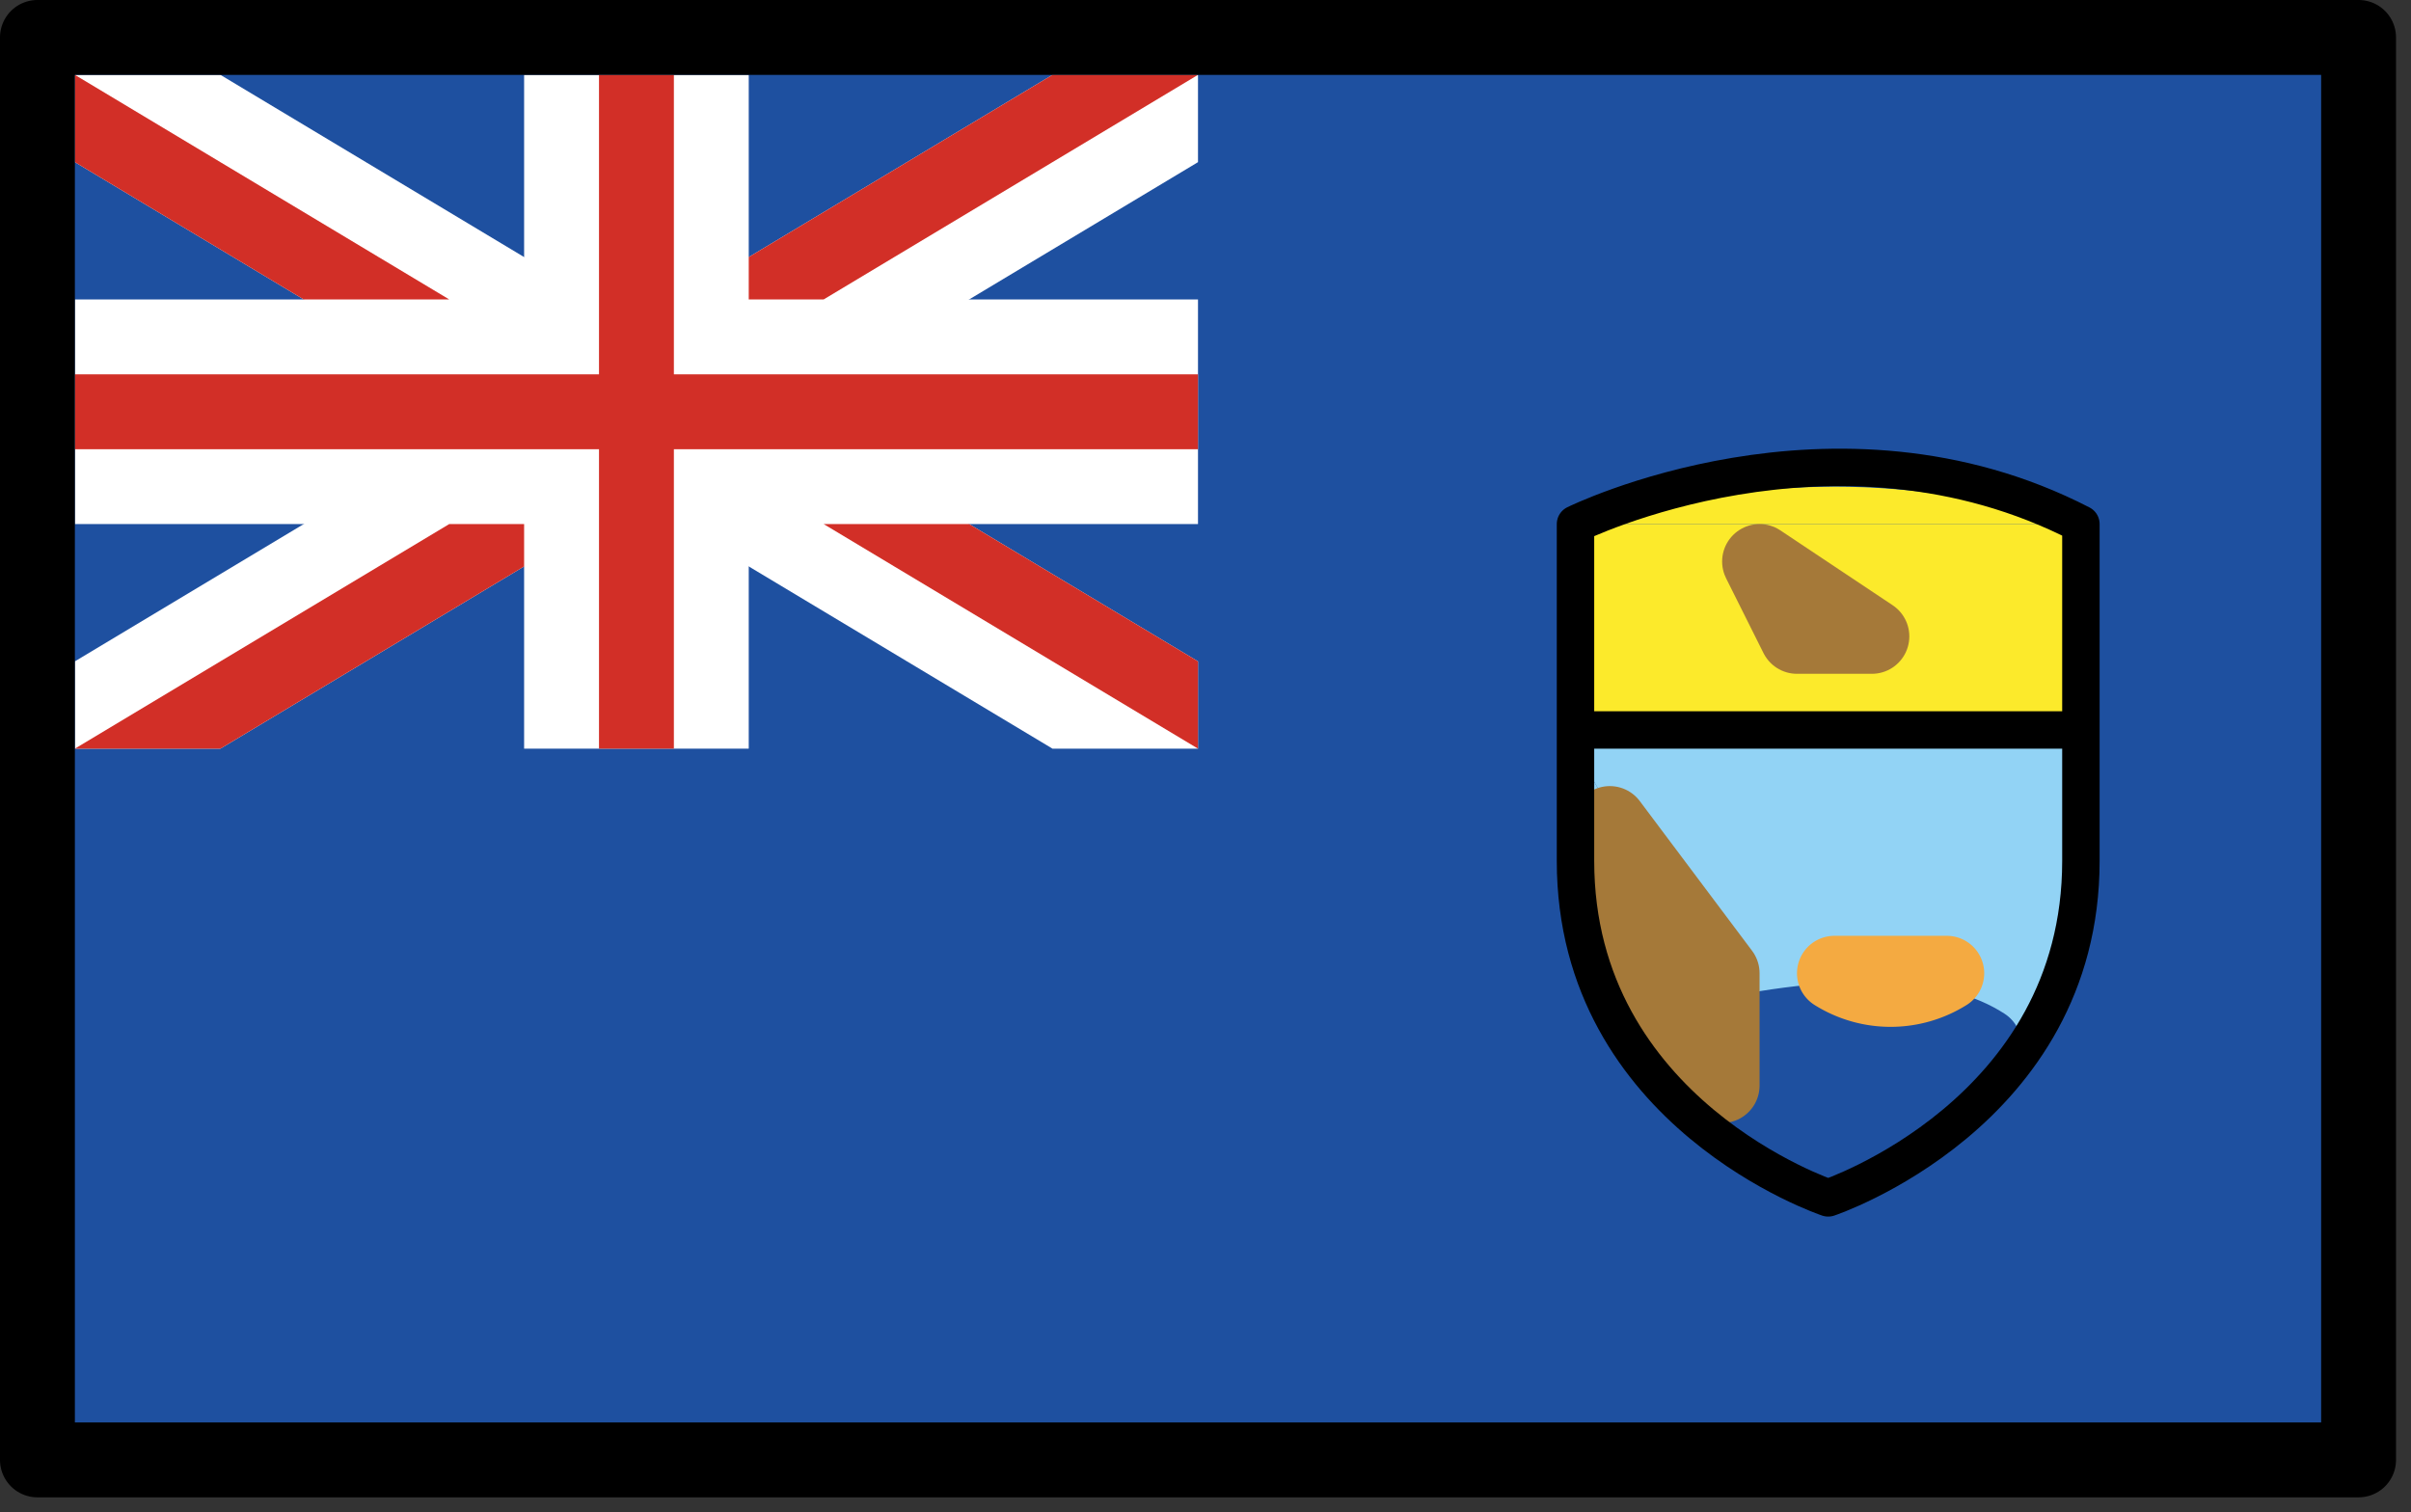 <svg xmlns="http://www.w3.org/2000/svg" xmlns:xlink="http://www.w3.org/1999/xlink" viewBox="0 0 134.167 84.167" fill="#fff" fill-rule="evenodd" stroke="#000" stroke-linecap="round" stroke-linejoin="round"><rect x="0" y="0" width="134.167" height="84.167" fill="#333333" stroke="none"/><use xlink:href="#A" x="2.083" y="2.083"/><symbol id="A" overflow="visible"><g stroke="none" fill-rule="nonzero"><path d="M0 0h129.167v79.167H0z" fill="#1e50a0"/><path d="M10.181 2.083H2.083v4.858l54.402 32.642h8.098v-4.858L10.181 2.083z"/><path d="M64.583 6.941V2.083h-8.098L2.083 34.725v4.858h8.098L64.583 6.941z"/><path d="M2.083 14.583h62.5v12.5h-62.5z"/><path d="M27.083 2.083h12.5v37.5h-12.5z"/><g fill="#d22f27"><path d="M31.25 2.083h4.167v37.5H31.25z"/><path d="M2.083 18.75h62.5v4.167h-62.5zm62.5 15.975l-12.735-7.642H43.75l20.833 12.5v-4.854zm0-32.642h-8.098L39.583 12.225v2.358h4.167l20.833-12.5zm-62.5 4.858l12.735 7.642h8.098L2.083 2.083v4.854zm0 32.642h8.098l16.902-10.142v-2.358h-4.167l-20.833 12.5z"/></g><path d="M113.541 27.083h-.577l.577.208zm-27.083 0v.208l.577-.208z" fill="#3f3f3f"/><g fill="#fcea2b"><path d="M100 25c-4.405.003-8.781.706-12.965 2.083h25.929c-4.184-1.377-8.56-2.08-12.965-2.083z"/><path d="M113.541 38.541v-11.25l-.577-.208H87.035l-.577.208v11.25z"/></g><g fill="#92d3f5"><path d="M85.325 39.167l28.217.11S116.667 58.334 100 64.584"/><path d="M85.325 39.167S83.333 60.417 100 64.584"/></g></g><g stroke-width="4.167"><path d="M108.334 56.084c-5-3.244-16.667 0-16.667 0l8.333 8.5z" fill="#1e50a0" stroke="#1e50a0" fill-rule="nonzero"/><g stroke="#a57939"><path d="M87.5 43.75l6.25 8.333v6.25m-5.453-6.781c-.953-2.903-1.278-5.385-.73-5.565s1.757 2.012 2.709 4.915 1.278 5.384.73 5.564-1.757-2.012-2.709-4.915z" fill="none"/><path d="M102.083 33.334h-4.167l-2.083-4.167 6.25 4.167z" fill="#f4aa41" fill-rule="nonzero"/></g><path d="M106.25 52.083H100a5.88 5.88 0 0 0 6.25 0z" stroke="#f4aa41" fill="none"/></g><g stroke-width="2.083"><path d="M113.715 27.084v18.75c0 14.063-14.062 18.75-14.062 18.75S85.59 59.896 85.59 45.834v-18.75s14.367-7.096 28.125 0z" fill="none"/><path d="M113.541 38.542H86.458" fill="none"/></g><path d="M0 0h129.167v79.167H0z" fill="none" stroke-width="4.167"/></symbol></svg>